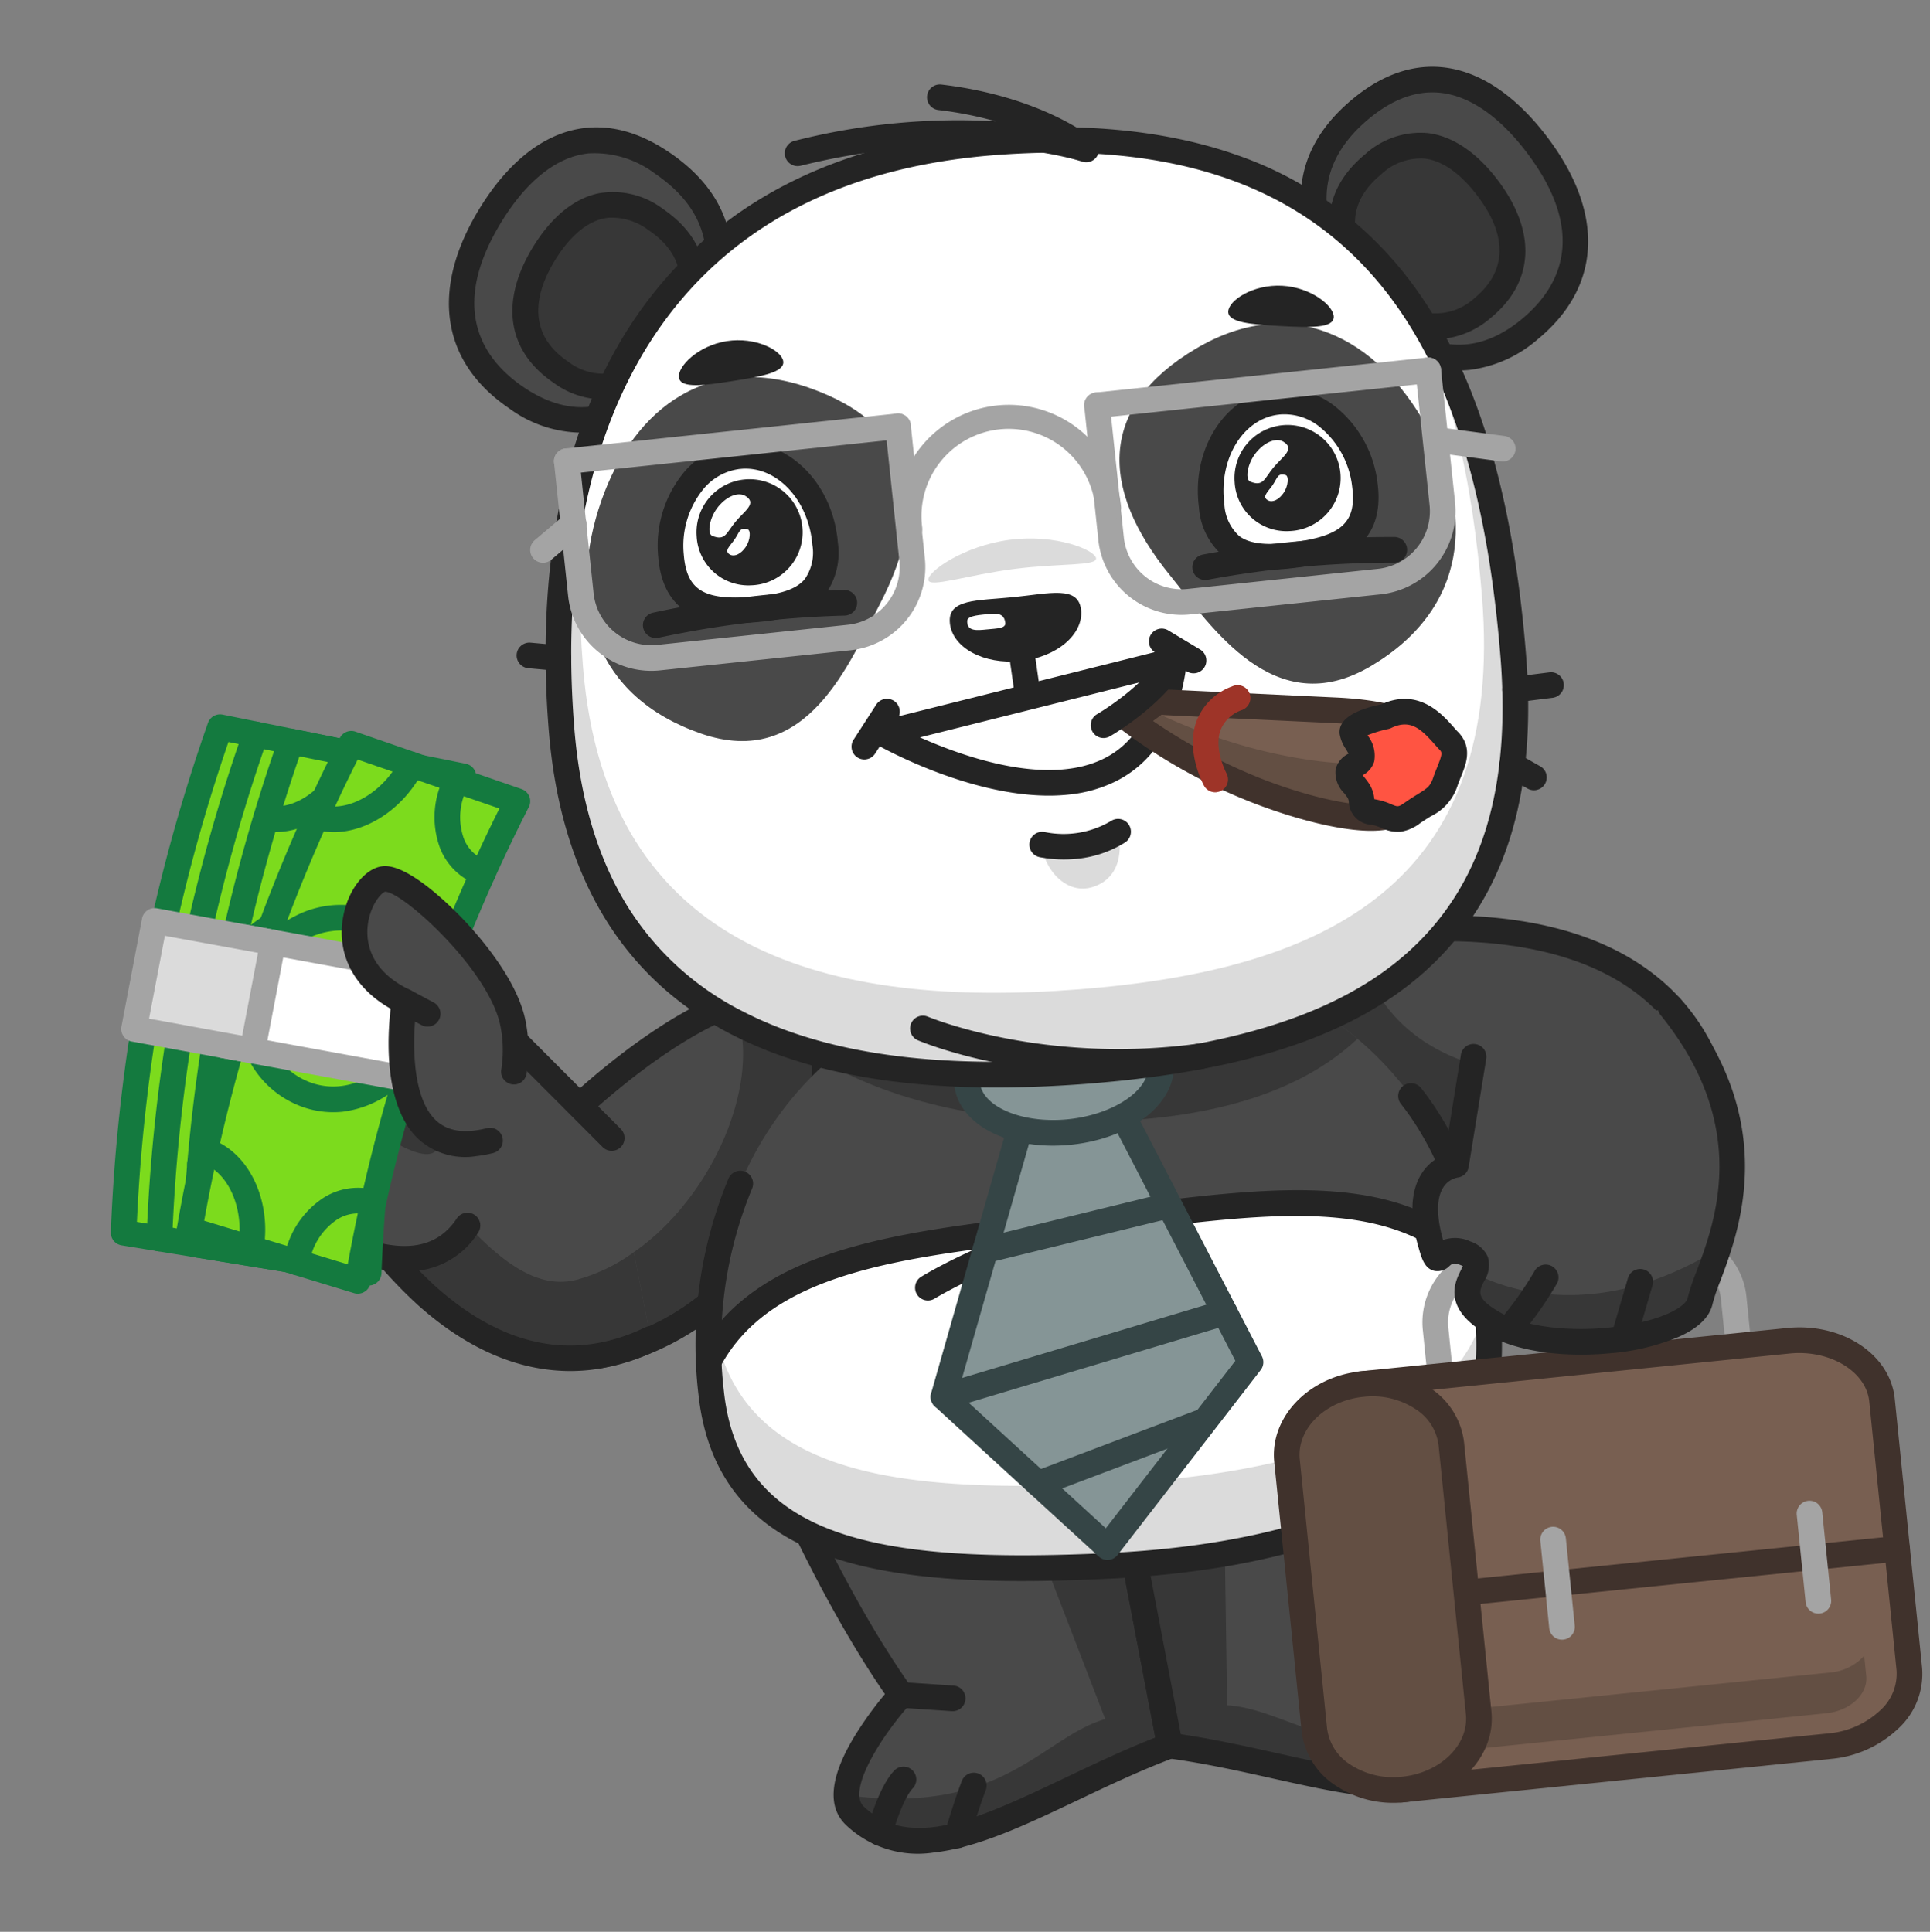 <svg xmlns="http://www.w3.org/2000/svg" xmlns:xlink="http://www.w3.org/1999/xlink" width="228.173" height="228.422" viewBox="0 0 228.173 228.422"><rect x="0" y="0" width="228.173" height="228.422" fill="#808080" stroke="none"/><defs><clipPath id="clip-path"><rect id="Rectangle_57" data-name="Rectangle 57" width="207.583" height="207.862" fill="none"></rect></clipPath></defs><g id="Group_130" data-name="Group 130" transform="matrix(0.995, -0.105, 0.105, 0.995, 0, 21.698)"><g id="Group_129" data-name="Group 129" clip-path="url(#clip-path)"><path id="Path_156" data-name="Path 156" d="M243.856,513.026s5.139,18.873,13.25,33.344c0,0-10.534,9.433-6.928,13.642,7.682,8.965,21.939-.22,37.88-4.346L284.831,517.1Z" transform="translate(-169.958 -357.559)" fill="#494949"></path><path id="Path_157" data-name="Path 157" d="M283.9,521.955l9.7,36.007c-7.719,1.393-13.176,10.121-31.345,5.736a3.292,3.292,0,0,0,.733,2.536c7.682,8.965,21.939-.22,37.88-4.346l-3.226-38.569Z" transform="translate(-182.768 -363.782)" fill="#373737"></path><path id="Path_158" data-name="Path 158" d="M255.469,561.809a12.3,12.3,0,0,1-9.927-4.3c-2.023-2.36-1.332-5.826,2.054-10.3a42.631,42.631,0,0,1,4.13-4.625c-7.781-14.321-12.767-32.463-12.817-32.649a1.515,1.515,0,0,1,1.612-1.906L281.5,512.1a1.515,1.515,0,0,1,1.36,1.382l3.226,38.568a1.515,1.515,0,0,1-1.13,1.593c-4.13,1.069-8.139,2.48-12.016,3.846-6.23,2.194-12.261,4.317-17.467,4.318M242.45,511.269c1.589,5.315,6.147,19.553,12.493,30.874a1.516,1.516,0,0,1-.311,1.869c-3.8,3.408-8.587,9.429-6.789,11.528,4.986,5.819,13.415,2.851,24.086-.906,3.554-1.252,7.218-2.542,11.027-3.591l-3.016-36.049Z" transform="translate(-166.473 -354.072)" fill="#242424"></path><path id="Path_159" data-name="Path 159" d="M270.113,660.023a1.516,1.516,0,0,1-1.418-2.05c.181-.481,1.828-4.754,3.836-6.525a1.515,1.515,0,1,1,2,2.273c-1.093.964-2.423,3.774-3,5.32a1.516,1.516,0,0,1-1.419.982" transform="translate(-187.202 -453.77)" fill="#242424"></path><path id="Path_160" data-name="Path 160" d="M300.127,664.86a1.516,1.516,0,0,1-1.4-2.091c.06-.146,1.48-3.6,2.608-5.783a1.515,1.515,0,1,1,2.693,1.389c-1.067,2.068-2.483,5.51-2.5,5.545a1.516,1.516,0,0,1-1.4.94" transform="translate(-208.12 -457.32)" fill="#242424"></path><path id="Path_161" data-name="Path 161" d="M290.107,622.132a1.538,1.538,0,0,1-.261-.022l-6.013-1.044a1.515,1.515,0,0,1,.518-2.986l6.013,1.044a1.516,1.516,0,0,1-.257,3.009" transform="translate(-196.945 -430.761)" fill="#242424"></path><path id="Path_162" data-name="Path 162" d="M420,511.043s-1.9,17.809-6.851,33.491c0,0,10.632,9.278,7.071,13.539-7.587,9.077-21.94.1-37.922-3.79l-3.226-38.569Z" transform="translate(-264.195 -356.176)" fill="#494949"></path><path id="Path_163" data-name="Path 163" d="M392.789,521.291l-3.269,36.1c7.733,1.28,13.282,9.927,31.4,5.275a3.3,3.3,0,0,1-.706,2.547c-7.587,9.077-21.939.1-37.922-3.79l-3.226-38.569Z" transform="translate(-264.195 -363.319)" fill="#373737"></path><path id="Path_164" data-name="Path 164" d="M407.732,560c-5.14,0-11.086-2-17.226-4.063-3.891-1.308-7.915-2.661-12.056-3.669a1.516,1.516,0,0,1-1.151-1.346l-3.226-38.569a1.516,1.516,0,0,1,1.338-1.632l40.929-4.672a1.516,1.516,0,0,1,1.679,1.666,204.273,204.273,0,0,1-6.625,32.862,42.654,42.654,0,0,1,4.335,4.712c3.433,4.425,4.161,7.88,2.165,10.268A12.438,12.438,0,0,1,407.732,560m-27.5-10.411c3.884,1,7.62,2.257,11.242,3.475,10.71,3.6,19.17,6.445,24.1.549,1.777-2.125-3.07-8.075-6.9-11.426a1.515,1.515,0,0,1-.448-1.6,195.065,195.065,0,0,0,6.562-31.312l-37.563,4.287Z" transform="translate(-260.71 -352.691)" fill="#242424"></path><path id="Path_165" data-name="Path 165" d="M494.558,658.435a1.516,1.516,0,0,1-1.412-.966c-.6-1.538-1.96-4.329-3.058-5.271a1.515,1.515,0,0,1,1.975-2.3c2.029,1.742,3.721,5.992,3.907,6.472a1.516,1.516,0,0,1-1.412,2.065" transform="translate(-341.203 -452.698)" fill="#242424"></path><path id="Path_166" data-name="Path 166" d="M466.592,663.682a1.516,1.516,0,0,1-1.4-.924c-.015-.034-1.467-3.456-2.556-5.508a1.515,1.515,0,0,1,2.677-1.42c1.15,2.169,2.607,5.6,2.668,5.745a1.516,1.516,0,0,1-1.394,2.107" transform="translate(-322.319 -456.526)" fill="#242424"></path><path id="Path_167" data-name="Path 167" d="M469.339,620.719a1.515,1.515,0,0,1-.295-3l5.665-1.13a1.515,1.515,0,0,1,.592,2.972l-5.665,1.129a1.494,1.494,0,0,1-.3.03" transform="translate(-326.056 -429.716)" fill="#242424"></path><path id="Path_168" data-name="Path 168" d="M466.468,347.277s52.609-8.321,49.374,31.283l-47.663-6.6Z" transform="translate(-325.109 -241.531)" fill="#494949"></path><path id="Path_169" data-name="Path 169" d="M499.655,365.463c-25.642-1.748-24.334-19.71-24.334-19.71h0a72.5,72.5,0,0,0-8.853.97l1.711,24.681,47.664,6.6a48.334,48.334,0,0,0-.419-11.265c-3.843-.484-9.835-.873-15.768-1.277" transform="translate(-325.109 -240.976)" fill="#373737"></path><path id="Path_170" data-name="Path 170" d="M512.358,376.589a1.549,1.549,0,0,1-.208-.014l-47.664-6.6a1.516,1.516,0,0,1-1.3-1.4L461.471,343.9a1.515,1.515,0,0,1,1.275-1.6,82.214,82.214,0,0,1,16.017-.61c11.927.7,21.035,3.888,27.07,9.484,6.166,5.718,8.869,13.8,8.034,24.029a1.515,1.515,0,0,1-1.51,1.392m-46.237-9.449,44.827,6.209c.367-8.491-2.043-15.2-7.174-19.959-11.5-10.667-33.483-8.938-39.18-8.281Z" transform="translate(-321.625 -238.044)" fill="#242424"></path><path id="Path_171" data-name="Path 171" d="M176.377,358.919s13.644-11.817,26.252-13.287c14.22-1.658,3.57,37.924-23.721,40.4Z" transform="translate(-122.928 -240.856)" fill="#494949"></path><path id="Path_172" data-name="Path 172" d="M181.844,376.668l.874,9.362c27.291-2.474,37.941-42.056,23.721-40.4a27.726,27.726,0,0,0-3.8.732c3.588,9.551-6.781,27.232-20.794,30.305" transform="translate(-126.738 -240.856)" fill="#373737"></path><path id="Path_173" data-name="Path 173" d="M175.421,384.125a1.515,1.515,0,0,1-1.507-1.374l-2.531-27.111a1.514,1.514,0,0,1,.54-1.306c.625-.52,15.444-12.744,27.105-13.633,4.5-.343,7.46,2.61,7.9,7.9.518,6.206-2.431,14.612-7.512,21.414-6.168,8.258-14.641,13.266-23.859,14.1-.046,0-.092.006-.138.006m-.945-27.956,2.311,24.755c18.027-2.625,27.944-22.233,27.123-32.068-.3-3.618-1.866-5.345-4.652-5.133-9.452.721-21.9,10.16-24.782,12.446" transform="translate(-119.443 -237.436)" fill="#242424"></path><path id="Path_174" data-name="Path 174" d="M122.993,359.715,110.58,344.33,90.365,361.878s12.12,30.085,34.761,21.973Z" transform="translate(-62.981 -239.984)" fill="#494949"></path><path id="Path_175" data-name="Path 175" d="M125.126,412.907l-.919-10.4a20.655,20.655,0,0,1-7.1,2.536c-8.784,1.217-14.3-12.813-21.08-19.026l-5.662,4.915s12.12,30.085,34.761,21.973" transform="translate(-62.981 -269.04)" fill="#373737"></path><path id="Path_176" data-name="Path 176" d="M114.041,383.262c-6.938,0-13.533-3.315-19.4-9.826a54.6,54.6,0,0,1-9.169-14.476,1.515,1.515,0,0,1,.412-1.71L106.1,339.7a1.515,1.515,0,0,1,2.173.193l12.413,15.384a1.515,1.515,0,1,1-2.358,1.9L106.9,343.019,88.716,358.805a52.631,52.631,0,0,0,8.229,12.657c7.314,8.091,15.45,10.607,24.184,7.478a1.515,1.515,0,1,1,1.022,2.853,23.959,23.959,0,0,1-8.111,1.469" transform="translate(-59.496 -236.499)" fill="#242424"></path><path id="Path_177" data-name="Path 177" d="M317.25,434.031a51.722,51.722,0,0,1,.843,18.847c-2.182,15.281-22.119,21.267-47.478,19.778s-44.269-5.7-44.357-25.17a52.658,52.658,0,0,1,1.138-11.151l20.544-10.987,48.265.406Z" transform="translate(-157.692 -296.45)" fill="#fff"></path><path id="Path_178" data-name="Path 178" d="M227.4,461.605c-.012.5-.019,1-.017,1.491.088,19.474,19,23.681,44.357,25.17,23.748,1.394,42.74-3.1,46.85-16.914a50.353,50.353,0,0,1-.495,6.8c-2.182,15.281-22.119,21.267-47.478,19.778s-44.269-5.7-44.357-25.17a52.677,52.677,0,0,1,1.14-11.15" transform="translate(-157.692 -321.72)" fill="#dbdbdb"></path><path id="Path_179" data-name="Path 179" d="M273.767,376.859c-19.964.338-38.829-.69-47.1,11.565,1.364-20.015,14.239-41.607,46.133-42.282,32.093-.679,45.011,21.568,46.013,41.834-8.308-12.576-24.475-11.466-45.045-11.117" transform="translate(-157.977 -241.237)" fill="#494949"></path><path id="Path_180" data-name="Path 180" d="M223.18,456.7a1.516,1.516,0,0,1-1.255-2.363c7.958-11.788,24.918-11.97,42.875-12.163,1.8-.019,3.626-.038,5.456-.07q1.815-.031,3.583-.067c19.259-.374,34.473-.669,42.752,11.863a1.515,1.515,0,1,1-2.528,1.67c-7.36-11.139-21.838-10.859-40.165-10.5q-1.771.034-3.59.067c-1.837.031-3.664.051-5.475.07-17.883.192-33.328.357-40.4,10.828a1.513,1.513,0,0,1-1.257.668" transform="translate(-154.492 -308.001)" fill="#242424"></path><path id="Path_181" data-name="Path 181" d="M274.412,461.351q-3.577,0-7.37-.222c-10.941-.643-23.323-1.856-32.2-5.979-9.093-4.222-13.535-10.992-13.579-20.7a51.018,51.018,0,0,1,6.206-25.057,1.515,1.515,0,1,1,2.647,1.475,47.987,47.987,0,0,0-5.823,23.568c.08,17.612,16.486,22.112,42.93,23.665,12.836.753,23.833-.458,31.8-3.5,8.387-3.206,13.127-8.244,14.088-14.977,1.216-8.521-.046-21.751-5.693-30.659a1.515,1.515,0,0,1,2.56-1.622c6.091,9.609,7.469,23.352,6.133,32.71-1.112,7.793-6.647,13.8-16.007,17.379-6.773,2.588-15.556,3.919-25.691,3.919" transform="translate(-154.208 -283.411)" fill="#242424"></path><path id="Path_182" data-name="Path 182" d="M311.133,450.641a1.515,1.515,0,0,1-.657-2.881c.55-.264,13.644-6.458,28.865-6.043a1.515,1.515,0,0,1-.083,3.029c-14.466-.39-27.343,5.684-27.472,5.746a1.511,1.511,0,0,1-.653.149" transform="translate(-215.79 -307.845)" fill="#242424"></path><path id="Path_183" data-name="Path 183" d="M316.285,365.165c13.23.982,23.562-1.1,30.809-6.573-7.372-7.67-18.454-12.78-34.087-12.45-12.189.258-21.6,3.573-28.65,8.686,7.474,5.4,18.772,9.36,31.928,10.336" transform="translate(-198.185 -241.237)" fill="#373737"></path><path id="Path_184" data-name="Path 184" d="M89.055,328.092c3.764,1.561,6.1,5.108,6,8.265-.294,8.722-1.868,27.057-16.634,21.277-12.173-4.765-9.249-19.2-7.847-24.127,0,0,2.446-12.066,18.484-5.416" transform="translate(-48.245 -227.273)" fill="#494949"></path><path id="Path_185" data-name="Path 185" d="M80.171,356.747a16.007,16.007,0,0,1-5.739-1.2c-13.434-5.259-10.126-21.1-8.765-25.908a11.424,11.424,0,0,1,5.53-7.209c3.826-2.034,8.874-1.778,15,.764,4.215,1.748,7.065,5.743,6.931,9.715a1.515,1.515,0,1,1-3.029-.1c.078-2.311-1.637-5.393-5.063-6.815-5.232-2.169-9.4-2.474-12.384-.906a8.469,8.469,0,0,0-4.036,5.231c-.007.033-.017.074-.026.106a30.354,30.354,0,0,0-1.121,11.516c.68,5.328,3.393,8.957,8.063,10.784,4.459,1.746,7.769,1.208,10.12-1.642a1.515,1.515,0,1,1,2.338,1.928,9.738,9.738,0,0,1-7.823,3.732" transform="translate(-44.811 -223.78)" fill="#242424"></path><path id="Path_186" data-name="Path 186" d="M103.168,348.984c.839,1.409,7.623,6.237,6.531.615-1.024-5.27,4.193-7.428,1.793-10.941s-3.537-5.61-6.715-3.949c-6.969,3.641-3.228,11.555-1.609,14.275" transform="translate(-70.187 -232.875)" fill="#373737"></path><path id="Path_187" data-name="Path 187" d="M22.6,219.876A203.843,203.843,0,0,0,5,278.089l20.048,5.485a201.217,201.217,0,0,1,17.372-57.466L22.6,219.876" transform="translate(-3.485 -153.245)" fill="#7cdb1d"></path><path id="Path_188" data-name="Path 188" d="M21.563,281.6a1.526,1.526,0,0,1-.4-.054L1.116,276.065a1.516,1.516,0,0,1-1.1-1.679A205.157,205.157,0,0,1,17.745,215.74a1.515,1.515,0,0,1,1.823-.8l19.822,6.231a1.515,1.515,0,0,1,.914,2.095A199.531,199.531,0,0,0,23.063,280.3a1.514,1.514,0,0,1-1.5,1.3M3.211,273.5l17.1,4.68a202.549,202.549,0,0,1,16.511-54.629l-16.906-5.315A202.1,202.1,0,0,0,3.211,273.5" transform="translate(0 -149.759)" fill="#147a3f"></path><path id="Path_189" data-name="Path 189" d="M49.744,228.342a202.758,202.758,0,0,0-17.505,57.905l20.048,5.485a200.145,200.145,0,0,1,17.279-57.159l-19.822-6.231" transform="translate(-22.469 -159.145)" fill="#7cdb1d"></path><path id="Path_190" data-name="Path 190" d="M48.8,289.764a1.525,1.525,0,0,1-.4-.054l-20.048-5.485a1.516,1.516,0,0,1-1.1-1.679,204.073,204.073,0,0,1,17.636-58.338,1.515,1.515,0,0,1,1.823-.8l19.822,6.231a1.515,1.515,0,0,1,.915,2.095A198.437,198.437,0,0,0,50.3,288.466a1.514,1.514,0,0,1-1.5,1.3M30.45,281.657l17.1,4.68a201.439,201.439,0,0,1,16.418-54.321L47.067,226.7A201,201,0,0,0,30.45,281.657" transform="translate(-18.985 -155.661)" fill="#147a3f"></path><path id="Path_191" data-name="Path 191" d="M59.692,315.7a10.958,10.958,0,0,1-3.009-.423,11.466,11.466,0,0,1-6.929-5.629,12.331,12.331,0,0,1-.967-9.555,12.5,12.5,0,0,1,6.1-7.46,11.629,11.629,0,0,1,8.907-.966c6.085,1.841,9.3,8.434,7.316,15.011a12.207,12.207,0,0,1-11.42,9.022m.846-21.484a8.924,8.924,0,0,0-4.217,1.088,9.493,9.493,0,0,0-4.633,5.666,9.325,9.325,0,0,0,.726,7.227,8.46,8.46,0,0,0,5.1,4.166c4.494,1.282,9.193-1.6,10.7-6.561s-.832-9.885-5.293-11.234h0a8.216,8.216,0,0,0-2.38-.351" transform="translate(-33.622 -202.947)" fill="#147a3f"></path><path id="Path_192" data-name="Path 192" d="M70.818,411.744a1.565,1.565,0,0,1-.218-.016,1.515,1.515,0,0,1-1.284-1.716,10.61,10.61,0,0,1,4.485-7.49,7.62,7.62,0,0,1,6.289-1.014,1.515,1.515,0,0,1-.821,2.917,4.565,4.565,0,0,0-3.816.637,7.6,7.6,0,0,0-3.137,5.381,1.516,1.516,0,0,1-1.5,1.3" transform="translate(-48.3 -279.639)" fill="#147a3f"></path><path id="Path_193" data-name="Path 193" d="M39.7,397.881a1.569,1.569,0,0,1-.218-.016A1.515,1.515,0,0,1,38.2,396.15c.641-4.453-1.435-8.805-4.628-9.7a1.515,1.515,0,1,1,.819-2.917c4.682,1.315,7.672,7.047,6.808,13.051a1.516,1.516,0,0,1-1.5,1.3" transform="translate(-22.625 -267.266)" fill="#147a3f"></path><path id="Path_194" data-name="Path 194" d="M129.156,250.308a1.512,1.512,0,0,1-.445-.067A7.512,7.512,0,0,1,124,245.993a10.51,10.51,0,0,1,.4-8.712,1.515,1.515,0,1,1,2.737,1.3,7.5,7.5,0,0,0-.362,6.189,4.468,4.468,0,0,0,2.823,2.572,1.515,1.515,0,0,1-.444,2.964" transform="translate(-85.893 -164.773)" fill="#147a3f"></path><path id="Path_195" data-name="Path 195" d="M75.565,240.568a7.837,7.837,0,0,1-2.306-.339,1.515,1.515,0,0,1,.889-2.9c3.181.977,7.348-1.552,9.289-5.636a1.515,1.515,0,1,1,2.737,1.3c-2.185,4.6-6.529,7.571-10.609,7.571" transform="translate(-50.312 -160.88)" fill="#147a3f"></path><path id="Path_196" data-name="Path 196" d="M55.724,231.681a203.042,203.042,0,0,0-25.029,55.1l19.131,8.1a200.425,200.425,0,0,1,24.706-54.394l-18.808-8.808" transform="translate(-21.393 -161.472)" fill="#7cdb1d"></path><path id="Path_197" data-name="Path 197" d="M46.34,292.913a1.514,1.514,0,0,1-.591-.12l-19.132-8.1a1.515,1.515,0,0,1-.867-1.809,204.355,204.355,0,0,1,25.216-55.516,1.516,1.516,0,0,1,1.914-.547l18.808,8.808a1.516,1.516,0,0,1,.628,2.2A198.7,198.7,0,0,0,47.8,291.811a1.516,1.516,0,0,1-1.458,1.1m-17.3-10.485,16.322,6.908a201.718,201.718,0,0,1,23.477-51.695L52.794,230.13a201.3,201.3,0,0,0-23.758,52.3" transform="translate(-17.907 -157.988)" fill="#147a3f"></path><path id="Path_198" data-name="Path 198" d="M69.016,317.911A10.891,10.891,0,0,1,64.649,317a11.462,11.462,0,0,1-6.115-6.5,12.347,12.347,0,0,1,.308-9.608,12.5,12.5,0,0,1,7.041-6.591,11.61,11.61,0,0,1,8.948.225c5.783,2.632,8.091,9.6,5.254,15.855a12.369,12.369,0,0,1-11.069,7.529m1.126-21.363a9.1,9.1,0,0,0-3.2.592,9.5,9.5,0,0,0-5.346,5.007,9.34,9.34,0,0,0-.238,7.269,8.458,8.458,0,0,0,4.5,4.8c4.281,1.867,9.318-.369,11.466-5.09s.489-9.915-3.751-11.843h0a8.253,8.253,0,0,0-3.432-.738" transform="translate(-40.22 -204.569)" fill="#147a3f"></path><path id="Path_199" data-name="Path 199" d="M67.349,413.549a1.517,1.517,0,0,1-1.459-1.928,10.616,10.616,0,0,1,5.441-6.834,7.611,7.611,0,0,1,6.362-.17,1.515,1.515,0,0,1-1.2,2.783,4.557,4.557,0,0,0-3.86.125,7.6,7.6,0,0,0-3.826,4.923,1.516,1.516,0,0,1-1.457,1.1" transform="translate(-45.883 -281.572)" fill="#147a3f"></path><path id="Path_200" data-name="Path 200" d="M40.647,393.588a1.517,1.517,0,0,1-1.459-1.928c1.226-4.331-.252-8.924-3.3-10.237a1.515,1.515,0,1,1,1.2-2.782c4.463,1.925,6.664,8.006,5.012,13.844a1.516,1.516,0,0,1-1.457,1.1" transform="translate(-24.377 -263.811)" fill="#147a3f"></path><path id="Path_201" data-name="Path 201" d="M147.371,259.409a1.5,1.5,0,0,1-.632-.139,7.511,7.511,0,0,1-4.1-4.833,10.521,10.521,0,0,1,1.55-8.589,1.515,1.515,0,0,1,2.541,1.652,7.51,7.51,0,0,0-1.18,6.094A4.467,4.467,0,0,0,148,256.517a1.515,1.515,0,0,1-.634,2.892" transform="translate(-99.171 -170.866)" fill="#147a3f"></path><path id="Path_202" data-name="Path 202" d="M96.06,245.783a8.1,8.1,0,0,1-3.4-.719,1.515,1.515,0,1,1,1.267-2.753c3.019,1.388,7.483-.565,9.949-4.358a1.515,1.515,0,0,1,2.541,1.652c-2.513,3.865-6.6,6.178-10.356,6.178" transform="translate(-63.966 -165.363)" fill="#147a3f"></path><path id="Path_203" data-name="Path 203" d="M15.135,280.2a1.518,1.518,0,0,1-1.5-1.732,204.6,204.6,0,0,1,17.683-58.492,1.515,1.515,0,0,1,2.737,1.3A201.6,201.6,0,0,0,16.633,278.9a1.516,1.516,0,0,1-1.5,1.3" transform="translate(-9.491 -152.708)" fill="#147a3f"></path><path id="Path_204" data-name="Path 204" d="M55.252,302.351l-3.761,12.44,24.287,7.137,3.761-12.44Z" transform="translate(-35.887 -210.727)" fill="#fff"></path><path id="Path_205" data-name="Path 205" d="M72.294,319.958a1.517,1.517,0,0,1-.428-.062l-24.287-7.137a1.515,1.515,0,0,1-1.023-1.892l3.761-12.44a1.516,1.516,0,0,1,1.878-1.015l24.287,7.137A1.516,1.516,0,0,1,77.5,306.44l-3.761,12.44a1.516,1.516,0,0,1-1.45,1.077m-22.4-9.676,21.38,6.283,2.884-9.539-21.379-6.283Z" transform="translate(-32.402 -207.241)" fill="#a4a4a4"></path><path id="Path_206" data-name="Path 206" d="M21.135,292.325l-3.761,12.44,13.642,4.009,3.761-12.44Z" transform="translate(-12.109 -203.739)" fill="#dbdbdb"></path><path id="Path_207" data-name="Path 207" d="M27.532,306.8a1.505,1.505,0,0,1-.428-.062l-13.642-4.009a1.515,1.515,0,0,1-1.023-1.892L16.2,288.4a1.515,1.515,0,0,1,1.878-1.015l13.642,4.009a1.515,1.515,0,0,1,1.023,1.892l-3.761,12.44a1.516,1.516,0,0,1-1.45,1.077m-11.75-6.547,10.735,3.154,2.884-9.539-10.734-3.155Z" transform="translate(-8.624 -200.253)" fill="#a4a4a4"></path><path id="Path_208" data-name="Path 208" d="M120.06,317.51s5.054-6.588,4.145-13.822-10.381-18.2-13.3-18.247-8.2,9.1.86,14.657c0,0-5.429,19.335,8.291,17.411" transform="translate(-74.37 -198.941)" fill="#494949"></path><path id="Path_209" data-name="Path 209" d="M114.725,315.676a8.2,8.2,0,0,1-6.5-2.684c-3.805-4.354-2.363-12.715-1.686-15.705-4.04-2.889-5.7-7.071-4.446-11.369.913-3.134,3.181-5.476,5.291-5.476h.047c2.919.049,7.3,5.379,8.571,7.012,1.658,2.127,5.582,7.609,6.2,12.56a17.6,17.6,0,0,1-.486,6.573,1.515,1.515,0,1,1-2.935-.753,14.59,14.59,0,0,0,.415-5.442c-.843-6.711-9.785-16.662-11.838-16.921-.444.035-1.889,1.339-2.442,3.6-.453,1.856-.517,5.4,4.138,8.25a1.515,1.515,0,0,1,.667,1.7c-.77,2.757-2.132,10.645.783,13.977,1.229,1.4,3.139,1.9,5.84,1.525a1.515,1.515,0,1,1,.421,3,14.775,14.775,0,0,1-2.046.15" transform="translate(-70.871 -195.456)" fill="#242424"></path><path id="Path_210" data-name="Path 210" d="M122.477,333.567a1.509,1.509,0,0,1-.847-.26l-2.555-1.726a1.515,1.515,0,0,1,1.7-2.511l2.555,1.726a1.516,1.516,0,0,1-.849,2.771" transform="translate(-82.525 -229.168)" fill="#242424"></path><path id="Path_211" data-name="Path 211" d="M541.6,491.088H541.6a1.515,1.515,0,0,1-1.509-1.521l.034-8.826c.014-3.625-3.5-6.589-7.829-6.605l-16.677-.065a8.555,8.555,0,0,0-5.636,1.986,6.035,6.035,0,0,0-2.245,4.559l-.034,8.826a1.515,1.515,0,0,1-1.515,1.509h-.006a1.516,1.516,0,0,1-1.509-1.521l.035-8.826a9.015,9.015,0,0,1,3.3-6.848,11.6,11.6,0,0,1,7.57-2.715h.049l16.677.065c6,.023,10.869,4.351,10.848,9.648l-.034,8.826a1.515,1.515,0,0,1-1.515,1.509" transform="translate(-351.735 -328.296)" fill="#a4a4a4"></path><path id="Path_212" data-name="Path 212" d="M528.648,521.547c5.664.022,10.283,3.687,10.265,8.145l-.125,31.95c-.017,4.457-4.665,8.086-10.328,8.064l-50.892-.2.188-48.159Z" transform="translate(-332.846 -363.359)" fill="#785f51"></path><path id="Path_213" data-name="Path 213" d="M541.292,648.821a6.111,6.111,0,0,0,4.232-1.548l-.009,2.4c-.008,2.156-2.325,3.9-5.164,3.89l-45.743-.178.018-4.743Z" transform="translate(-344.722 -451.123)" fill="#634f43"></path><path id="Path_214" data-name="Path 214" d="M525.027,567.736h-.058l-50.892-.2a1.515,1.515,0,0,1-1.509-1.521l.188-48.159a1.515,1.515,0,0,1,1.515-1.509h.006l50.892.2c6.513.025,11.8,4.361,11.775,9.665l-.125,31.951a8.78,8.78,0,0,1-3.63,6.9,13.272,13.272,0,0,1-8.162,2.673M475.6,564.513l49.376.193h.047a10.234,10.234,0,0,0,6.3-2.031,5.823,5.823,0,0,0,2.464-4.523l.125-31.951c.014-3.572-4-6.6-8.756-6.623l-49.376-.193Z" transform="translate(-329.361 -359.874)" fill="#40322c"></path><path id="Path_215" data-name="Path 215" d="M446.369,561.368c-.017,4.457,4.36,8.121,9.728,8.142s9.774-3.609,9.792-8.066l.125-31.95c.017-4.457-4.36-8.122-9.728-8.143s-9.774,3.609-9.792,8.066Z" transform="translate(-311.101 -363.361)" fill="#634f43"></path><path id="Path_216" data-name="Path 216" d="M452.659,567.541h-.052a12.286,12.286,0,0,1-7.85-2.761,8.918,8.918,0,0,1-3.387-6.9l.125-31.95c.021-5.289,5.067-9.575,11.26-9.575h.052a12.287,12.287,0,0,1,7.85,2.761,8.917,8.917,0,0,1,3.387,6.9l-.125,31.95c-.021,5.29-5.067,9.576-11.26,9.576m.095-48.159c-4.527,0-8.215,2.935-8.229,6.557l-.125,31.951a5.944,5.944,0,0,0,2.3,4.567,9.254,9.254,0,0,0,5.917,2.054h.041c4.527,0,8.215-2.935,8.229-6.557l.125-31.95a5.943,5.943,0,0,0-2.3-4.567,9.254,9.254,0,0,0-5.917-2.054Zm-9.869,38.5h0Z" transform="translate(-307.616 -359.876)" fill="#40322c"></path><path id="Path_217" data-name="Path 217" d="M560.268,604.691h-.006l-50.446-.2a1.515,1.515,0,0,1,.006-3.03h.006l50.446.2a1.515,1.515,0,0,1-.006,3.03" transform="translate(-354.269 -419.196)" fill="#40322c"></path><path id="Path_218" data-name="Path 218" d="M543.129,597.886h-.006a1.515,1.515,0,0,1-1.509-1.521l.04-10.367a1.515,1.515,0,0,1,1.515-1.509h.006a1.515,1.515,0,0,1,1.509,1.521l-.04,10.367a1.515,1.515,0,0,1-1.515,1.509" transform="translate(-377.483 -407.365)" fill="#a4a4a4"></path><path id="Path_219" data-name="Path 219" d="M643.623,598.279h-.006a1.515,1.515,0,0,1-1.509-1.521l.04-10.367a1.515,1.515,0,0,1,1.515-1.509h.006a1.515,1.515,0,0,1,1.509,1.521l-.04,10.367a1.515,1.515,0,0,1-1.515,1.509" transform="translate(-447.524 -407.639)" fill="#a4a4a4"></path><path id="Path_220" data-name="Path 220" d="M541.892,387.724l-23.767,3.407-3.4,12.483s-5.561-.033-3.922,9.082c.695,3.862.668-.332,3.954,1.44,3.952,2.131-4.284,3.724,2.449,8.607s23.109,4.207,24.5-.094,11.757-17.055.184-34.926" transform="translate(-355.797 -270.228)" fill="#494949"></path><path id="Path_221" data-name="Path 221" d="M551.456,488.777a54.11,54.11,0,0,0,1.351-5.242c-16.96,7.417-27.629-.932-27.629-.932-.945,1.844-1.377,3.981,1.776,6.268,6.733,4.883,23.109,4.207,24.5-.094" transform="translate(-365.545 -336.355)" fill="#373737"></path><path id="Path_222" data-name="Path 222" d="M527.321,424.194c-5.283,0-11.017-1.189-14.49-3.707-5.035-3.652-3.2-6.547-2.312-7.938.08-.126.184-.289.262-.427-.059-.038-.134-.084-.229-.135-.793-.427-.986-.292-1.335-.047a1.957,1.957,0,0,1-1.93.357c-1.032-.425-1.241-1.586-1.462-2.816-.712-3.962-.255-6.944,1.36-8.864a5.606,5.606,0,0,1,2.847-1.822l3.146-11.545a1.515,1.515,0,1,1,2.924.8l-3.4,12.483a1.516,1.516,0,0,1-1.462,1.117h-.009a2.577,2.577,0,0,0-1.759.963c-.664.82-1.317,2.559-.687,6.2a4.216,4.216,0,0,1,3.207.514,3.346,3.346,0,0,1,1.846,2.033,3.489,3.489,0,0,1-.76,2.821c-.745,1.173-1.195,1.881,1.534,3.86,4.542,3.294,14.5,3.894,19.715,2.195,1.619-.528,2.336-1.154,2.458-1.529a23.291,23.291,0,0,1,1.336-2.947c2.882-5.744,8.248-16.434-.982-30.688a1.515,1.515,0,1,1,2.544-1.647c10.173,15.71,4.077,27.857,1.147,33.694a22.6,22.6,0,0,0-1.162,2.523c-.491,1.515-1.972,2.684-4.4,3.476a26.516,26.516,0,0,1-7.943,1.084" transform="translate(-352.314 -266.744)" fill="#242424"></path><path id="Path_223" data-name="Path 223" d="M535.866,490.838a1.515,1.515,0,0,1-1.061-2.6,41.345,41.345,0,0,0,4.405-5.034,1.515,1.515,0,0,1,2.554,1.631,43.27,43.27,0,0,1-4.838,5.567,1.51,1.51,0,0,1-1.06.433" transform="translate(-372.421 -336.288)" fill="#242424"></path><path id="Path_224" data-name="Path 224" d="M579.37,497.043a1.516,1.516,0,0,1-1.4-2.091l2.514-6.118a1.515,1.515,0,0,1,2.8,1.152l-2.514,6.118a1.516,1.516,0,0,1-1.4.94" transform="translate(-402.742 -340.043)" fill="#242424"></path><path id="Path_225" data-name="Path 225" d="M328.708,405.095l-12.556,31.145,17.418,19.69,19.108-19.96-12.286-31.455Z" transform="translate(-220.346 -281.93)" fill="#859596"></path><path id="Path_226" data-name="Path 226" d="M330.085,453.961h-.03a1.515,1.515,0,0,1-1.1-.511l-17.418-19.69a1.515,1.515,0,0,1-.27-1.57l12.556-31.145a1.515,1.515,0,0,1,1.33-.947l11.684-.58a1.52,1.52,0,0,1,1.486.962L350.6,431.934a1.515,1.515,0,0,1-.317,1.6l-19.108,19.96a1.518,1.518,0,0,1-1.095.467m-15.662-21.508,15.706,17.756,17.3-18.073L335.892,402.6l-9.627.478Z" transform="translate(-216.86 -278.446)" fill="#354546"></path><path id="Path_227" data-name="Path 227" d="M334.893,445.181a1.515,1.515,0,0,1-.2-3.017l22.194-3.007a1.515,1.515,0,0,1,.407,3L335.1,445.167a1.585,1.585,0,0,1-.205.014" transform="translate(-232.353 -306.065)" fill="#354546"></path><path id="Path_228" data-name="Path 228" d="M312.665,492.444a1.515,1.515,0,0,1-.279-3l34.12-6.43a1.515,1.515,0,1,1,.561,2.978l-34.12,6.43a1.5,1.5,0,0,1-.282.027" transform="translate(-216.86 -336.62)" fill="#354546"></path><path id="Path_229" data-name="Path 229" d="M345.878,532.934a1.515,1.515,0,0,1-.383-2.981l19.671-5.15a1.515,1.515,0,0,1,.768,2.932l-19.672,5.15a1.519,1.519,0,0,1-.385.05" transform="translate(-240.008 -365.731)" fill="#354546"></path><path id="Path_230" data-name="Path 230" d="M361.172,380.393c0,3.827-5.152,6.93-11.508,6.93s-11.508-3.1-11.508-6.93,6.677-3.632,13.032-3.632,9.983-.2,9.983,3.632" transform="translate(-235.682 -262.586)" fill="#859596"></path><path id="Path_231" data-name="Path 231" d="M346.18,385.355c-7.3,0-13.023-3.71-13.023-8.445a4.034,4.034,0,0,1,1.19-2.919c2.246-2.243,7.214-2.235,12.475-2.229h1.763c4.582,0,7.611-.011,9.364,1.739a4.624,4.624,0,0,1,1.253,3.409c0,4.736-5.72,8.445-13.023,8.445m-.159-10.564c-3.837,0-8.264.077-9.533,1.343a1,1,0,0,0-.3.775c0,2.936,4.576,5.415,9.992,5.415s9.992-2.48,9.992-5.415a1.631,1.631,0,0,0-.364-1.265c-.863-.862-3.809-.858-7.218-.853H346.02" transform="translate(-232.197 -259.102)" fill="#354546"></path><path id="Path_232" data-name="Path 232" d="M511.806,42.077c4.706,7.744,12.061,12.273,20.558,6.66s7.8-13.953,3.094-21.7-11.642-11.96-20.138-6.347-8.221,13.64-3.514,21.384" transform="translate(-354.429 -12.627)" fill="#494949"></path><path id="Path_233" data-name="Path 233" d="M521.378,49.269a12.52,12.52,0,0,1-2.744-.306c-4.38-.981-8.395-4.3-11.611-9.588-2.682-4.414-3.828-8.6-3.4-12.444.482-4.377,2.965-8.075,7.379-10.992,3.762-2.486,7.486-3.339,11.069-2.537,4.173.935,8.046,4.172,11.2,9.36,5.9,9.7,4.6,18.359-3.554,23.748a15.069,15.069,0,0,1-8.334,2.757M509.613,37.8c3.51,5.774,7.2,7.649,9.683,8.2,2.817.632,5.759-.049,8.745-2.023,4.744-3.134,9.052-9.087,2.635-19.646-2.716-4.468-5.922-7.226-9.273-7.977-2.747-.616-5.686.094-8.735,2.108-8.73,5.768-6.48,13.7-3.055,19.333" transform="translate(-350.942 -9.138)" fill="#242424"></path><path id="Path_234" data-name="Path 234" d="M520.838,58.775c3.062,5.038,7.847,7.984,13.374,4.332s5.075-9.077,2.013-14.115-7.574-7.781-13.1-4.128-5.348,8.874-2.286,13.911" transform="translate(-361.521 -30.1)" fill="#373737"></path><path id="Path_235" data-name="Path 235" d="M525.863,62.764a8.712,8.712,0,0,1-1.906-.212c-2.993-.671-5.721-2.911-7.89-6.479-3.9-6.416-2.9-12.233,2.746-15.963a9.7,9.7,0,0,1,7.608-1.725c2.859.641,5.495,2.83,7.623,6.331,4,6.59,3.1,12.481-2.473,16.166a10.315,10.315,0,0,1-5.709,1.882M518.657,54.5c1.706,2.807,3.824,4.616,5.963,5.1a6.763,6.763,0,0,0,5.281-1.241c2.892-1.911,5.51-5.555,1.554-12.064-1.178-1.939-3.123-4.371-5.7-4.948a6.814,6.814,0,0,0-5.275,1.3C516.207,45.465,515.592,49.455,518.657,54.5Z" transform="translate(-358.045 -26.611)" fill="#242424"></path><path id="Path_236" data-name="Path 236" d="M200.347,32.621c-5.532,7.122-13.339,10.73-21.157,4.126s-6.2-14.8-.673-21.926,12.887-10.47,20.705-3.866,6.656,14.544,1.124,21.666" transform="translate(-121.161 -5.156)" fill="#494949"></path><path id="Path_237" data-name="Path 237" d="M184.24,38.253a14.574,14.574,0,0,1-9.468-3.835c-7.5-6.335-7.824-15.087-.892-24.013,3.691-4.753,7.88-7.5,12.111-7.943,3.666-.384,7.29.911,10.768,3.85,4.057,3.428,6.111,7.4,6.106,11.8-.005,3.87-1.607,7.892-4.763,11.955-3.764,4.846-8.1,7.653-12.541,8.119a12.67,12.67,0,0,1-1.322.069m2.99-32.825a8.76,8.76,0,0,0-.922.048c-3.391.356-6.861,2.7-10.034,6.788-7.541,9.709-3.916,16.147.454,19.839,2.766,2.337,5.633,3.369,8.518,3.066,2.511-.263,6.364-1.685,10.464-6.964,4.025-5.182,7.135-12.786-.905-19.579a11.818,11.818,0,0,0-7.575-3.2m9.677,23.707h0Z" transform="translate(-117.72 -1.67)" fill="#242424"></path><path id="Path_238" data-name="Path 238" d="M215.571,49.576c-3.6,4.633-8.678,6.981-13.763,2.684S197.771,42.63,201.37,38s8.384-6.811,13.47-2.515,4.33,9.462.732,14.095" transform="translate(-138.226 -23.116)" fill="#373737"></path><path id="Path_239" data-name="Path 239" d="M203.827,52.551a9.987,9.987,0,0,1-6.5-2.62c-5.125-4.33-5.364-10.289-.657-16.351,2.492-3.208,5.342-5.065,8.242-5.369a9.749,9.749,0,0,1,7.4,2.626c5.187,4.383,5.534,10.28.95,16.182-2.539,3.269-5.486,5.165-8.522,5.484a8.849,8.849,0,0,1-.919.048M205.774,31.2a5.137,5.137,0,0,0-.542.028c-2.6.273-4.788,2.442-6.164,4.214-2.566,3.3-4.61,8.1.219,12.177a6.814,6.814,0,0,0,5.144,1.872c2.164-.227,4.453-1.764,6.444-4.329,3.6-4.637,3.43-8.677-.512-12.008a7.184,7.184,0,0,0-4.589-1.956" transform="translate(-134.728 -19.63)" fill="#242424"></path><path id="Path_240" data-name="Path 240" d="M195.364,88.274c-.887,35.994,26.371,45.8,57.506,46.65s54.355-7.594,55.243-43.587-9.284-65.468-54.768-66.7c-40.039-1.088-57.093,27.647-57.981,63.641" transform="translate(-136.146 -17.148)" fill="#fff"></path><path id="Path_241" data-name="Path 241" d="M206.021,99.8c-4.7,9.556-7.054,21.068-7.361,33.5-.838,34,24.912,43.27,54.324,44.069s51.348-7.173,52.186-41.175c.338-13.714-1.025-26.424-5.59-36.788,6.935,11.768,8.947,27.2,8.531,44.067-.887,35.994-24.108,44.433-55.243,43.587s-58.393-10.657-57.506-46.65c.382-15.477,3.756-29.608,10.658-40.607" transform="translate(-136.146 -69.279)" fill="#dbdbdb"></path><path id="Path_242" data-name="Path 242" d="M245.162,133.833c-4.307,6.506-10.6,18.658-22.639,12.993s-13.959-16.723-9.266-27.574,14.221-17.387,26.258-11.723,12.961,15.253,5.647,26.3" transform="translate(-146.987 -73.491)" fill="#494949"></path><path id="Path_243" data-name="Path 243" d="M427.093,134.683c4.254,6.547,10.451,18.757,22.533,13.208s14.093-16.59,9.488-27.485-14.081-17.521-26.163-11.971-13.083,15.13-5.858,26.249" transform="translate(-294.502 -74.178)" fill="#494949"></path><path id="Path_244" data-name="Path 244" d="M263.212,147.345c-.151,6.134-4.262,6.982-9.3,6.845s-9.105-1.207-8.954-7.341,4.361-11,9.4-10.859,9.006,5.221,8.855,11.355" transform="translate(-170.721 -94.778)" fill="#fff"></path><path id="Path_245" data-name="Path 245" d="M251.378,152.234c-.335,0-.667-.006-1-.015-3.184-.086-10.639-.289-10.428-8.893a13.641,13.641,0,0,1,4.019-9.555,9.687,9.687,0,0,1,6.94-2.781c5.867.159,10.5,5.949,10.329,12.906a8.353,8.353,0,0,1-2.293,6.1c-1.973,1.874-4.852,2.239-7.571,2.239m-.715-18.217a6.633,6.633,0,0,0-4.6,1.952,10.6,10.6,0,0,0-3.076,7.432c-.1,4.174,1.785,5.634,7.481,5.789,3.361.09,5.274-.325,6.4-1.392a5.433,5.433,0,0,0,1.35-3.975c.131-5.291-3.181-9.688-7.381-9.8l-.169,0m9.065,9.842h0Z" transform="translate(-167.236 -91.293)" fill="#242424"></path><path id="Path_246" data-name="Path 246" d="M261.545,157.768a6.27,6.27,0,1,0-5.851-6.426,6.122,6.122,0,0,0,5.851,6.426" transform="translate(-178.207 -101.226)" fill="#242424"></path><path id="Path_247" data-name="Path 247" d="M261.173,155.324c1.476.79,1.684-.177,2.894-1.36s2.832-1.906,1.489-2.923c-.726-.55-2.087-.272-3.3.911s-1.685,3.051-1.086,3.372" transform="translate(-181.847 -105.08)" fill="#fff"></path><path id="Path_248" data-name="Path 248" d="M269.614,164.45c-.912-.37-.977.21-1.619.98s-1.55,1.3-.7,1.809c.457.277,1.239.028,1.881-.742s.812-1.9.442-2.046" transform="translate(-186.052 -114.536)" fill="#fff"></path><path id="Path_249" data-name="Path 249" d="M232.743,194.527a1.515,1.515,0,0,1-.17-3.021,121.662,121.662,0,0,1,22.757-.3,1.515,1.515,0,0,1-.312,3.014,120.57,120.57,0,0,0-22.1.3,1.616,1.616,0,0,1-.174.01" transform="translate(-161.158 -132.968)" fill="#242424"></path><path id="Path_250" data-name="Path 250" d="M456.65,148.327c.151,6.134,4.262,6.982,9.3,6.845s9.105-1.207,8.954-7.341-4.361-11-9.4-10.859-9.006,5.221-8.855,11.355" transform="translate(-318.264 -95.462)" fill="#fff"></path><path id="Path_251" data-name="Path 251" d="M461.516,153.215c-2.719,0-5.6-.365-7.571-2.238a8.354,8.354,0,0,1-2.293-6.1c-.172-6.957,4.462-12.747,10.328-12.906a9.675,9.675,0,0,1,6.94,2.781,13.641,13.641,0,0,1,4.019,9.555c.212,8.6-7.244,8.806-10.428,8.893-.328.009-.66.014-1,.014M462.231,135l-.169,0c-4.2.114-7.512,4.512-7.381,9.8a5.434,5.434,0,0,0,1.35,3.976c1.421,1.35,4.166,1.452,6.4,1.392,5.7-.155,7.583-1.616,7.48-5.789a10.6,10.6,0,0,0-3.076-7.432,6.634,6.634,0,0,0-4.6-1.952" transform="translate(-314.78 -91.977)" fill="#242424"></path><path id="Path_252" data-name="Path 252" d="M472.384,158.749a6.27,6.27,0,1,0-5.851-6.426,6.122,6.122,0,0,0,5.851,6.426" transform="translate(-325.153 -101.91)" fill="#242424"></path><path id="Path_253" data-name="Path 253" d="M472.012,156.306c1.476.79,1.684-.177,2.894-1.36s2.832-1.906,1.489-2.923c-.726-.55-2.087-.272-3.3.911s-1.685,3.051-1.086,3.372" transform="translate(-328.793 -105.765)" fill="#fff"></path><path id="Path_254" data-name="Path 254" d="M480.453,165.432c-.911-.371-.977.21-1.619.98s-1.55,1.3-.7,1.809c.457.277,1.239.028,1.881-.742s.812-1.9.442-2.046" transform="translate(-332.999 -115.22)" fill="#fff"></path><path id="Path_255" data-name="Path 255" d="M470.575,195.507a1.617,1.617,0,0,1-.174-.01,120.708,120.708,0,0,0-22.1-.3,1.515,1.515,0,1,1-.312-3.014,121.58,121.58,0,0,1,22.757.3,1.515,1.515,0,0,1-.171,3.021" transform="translate(-311.282 -133.651)" fill="#242424"></path><path id="Path_256" data-name="Path 256" d="M253.408,133.011q-1.989,0-4.064-.056c-18.2-.495-31.8-3.9-41.56-10.4-11.98-7.98-17.841-20.7-17.419-37.8l1.515.037-1.515-.037c.55-22.312,7.107-40.055,18.962-51.311,10.129-9.617,23.779-14.263,40.575-13.806,11.147.3,20.73,2.331,28.482,6.029a43.256,43.256,0,0,1,17.506,14.955C303.3,51.6,306.656,67.06,306.143,87.89c-.365,14.793-4.361,25.61-12.218,33.07-8.622,8.186-21.562,12.051-40.517,12.051M247.674,22.634c-14.977,0-27.167,4.37-36.261,13-11.258,10.69-17.489,27.7-18.019,49.188-.207,8.381,1.166,15.667,4.08,21.655a34.1,34.1,0,0,0,11.99,13.553c9.273,6.177,22.345,9.413,39.962,9.891,20.333.551,33.809-3,42.412-11.163,7.243-6.877,10.931-17,11.275-30.946.5-20.178-2.687-35.061-9.736-45.5-8.547-12.659-22.8-19.087-43.558-19.651q-1.081-.03-2.146-.029" transform="translate(-132.662 -13.663)" fill="#242424"></path><path id="Path_257" data-name="Path 257" d="M349.843,370.249c-18.121,0-30.243-6.64-30.771-6.934a1.515,1.515,0,0,1,1.475-2.647c.128.07,12.965,7.078,31.434,6.519a1.515,1.515,0,1,1,.091,3.029q-1.128.034-2.229.033" transform="translate(-221.839 -251.237)" fill="#242424"></path><path id="Path_258" data-name="Path 258" d="M386.126,297.156s.737,4.793-3.108,6.04-6.242-3.02-5.958-5.461Z" transform="translate(-262.78 -207.106)" fill="#dbdbdb"></path><path id="Path_259" data-name="Path 259" d="M373.3,217.133a1.515,1.515,0,0,1-1.513-1.458l-.364-9.645a1.515,1.515,0,0,1,3.028-.114l.364,9.645a1.515,1.515,0,0,1-1.457,1.571H373.3" transform="translate(-258.864 -142.499)" fill="#242424"></path><path id="Path_260" data-name="Path 260" d="M377.552,296.343a15.566,15.566,0,0,1-4.347-.639,1.515,1.515,0,1,1,.844-2.91,11.014,11.014,0,0,0,7.969-.48,1.515,1.515,0,0,1,1.351,2.713,13.084,13.084,0,0,1-5.817,1.316" transform="translate(-259.347 -203.621)" fill="#242424"></path><path id="Path_261" data-name="Path 261" d="M431.761,225.8a1.509,1.509,0,0,1-.911-.305l-3.5-2.639a1.515,1.515,0,1,1,1.825-2.419l3.5,2.639a1.515,1.515,0,0,1-.914,2.725" transform="translate(-297.427 -153.424)" fill="#242424"></path><path id="Path_262" data-name="Path 262" d="M308.631,242.922a1.515,1.515,0,0,1-1.178-2.466l3.117-3.865a1.515,1.515,0,0,1,2.359,1.9l-3.117,3.865a1.512,1.512,0,0,1-1.18.564" transform="translate(-214.048 -164.501)" fill="#242424"></path><path id="Path_263" data-name="Path 263" d="M365.914,204.083c0-2.921-3.486-2.323-7.788-2.341s-7.79-.644-7.793,2.277,3.482,5.3,7.785,5.321,7.794-2.336,7.8-5.258" transform="translate(-244.167 -140.559)" fill="#242424"></path><path id="Path_264" data-name="Path 264" d="M357.1,207.968c-.165,1.241,1,1.238,2.226,1.243s2.227.129,2.228-.548-.289-1.226-1.519-1.231-2.846-.134-2.935.536" transform="translate(-248.871 -144.563)" fill="#fff"></path><path id="Path_265" data-name="Path 265" d="M363.727,182.719c.024.963-4.3.12-9.815.252s-10.143,1.189-10.167.226,4.563-3.58,10.081-3.712,9.877,2.271,9.9,3.234" transform="translate(-239.577 -125.09)" fill="#dbdbdb"></path><path id="Path_266" data-name="Path 266" d="M319.864,238s29.148,20.9,35.132-4.964Z" transform="translate(-222.932 -162.417)" fill="#fff"></path><path id="Path_267" data-name="Path 267" d="M337.415,244.007c-10.261,0-21.365-7.862-21.919-8.26a1.515,1.515,0,0,1,.671-2.732l35.132-4.964a1.515,1.515,0,0,1,1.688,1.842c-1.585,6.852-4.892,11.27-9.83,13.133a16.206,16.206,0,0,1-5.742.98m-16.731-8.569c5,2.891,14.461,7.375,21.408,4.751,3.416-1.29,5.881-4.251,7.349-8.815Zm-4.3-.922h0Z" transform="translate(-219.448 -158.933)" fill="#242424"></path><path id="Path_268" data-name="Path 268" d="M416.684,250.336a63.845,63.845,0,0,0,13.626,9.595c6.608,3.461,13.024,5.36,15.724,4.7s4.239-5.936,4.693-8.038-3.356-3.985-9.892-4.984c-4.3-.657-20.858-3.206-20.858-3.206Z" transform="translate(-290.412 -173.128)" fill="#785f51"></path><path id="Path_269" data-name="Path 269" d="M449.8,256.158c-.56,1.524-1.372,2.853-2.53,3.3-2.6,1-9.2-.075-16.194-2.669a66.287,66.287,0,0,1-12.272-6.119l-2.124,1.246a63.843,63.843,0,0,0,13.626,9.595c6.608,3.46,13.024,5.36,15.725,4.7s4.239-5.936,4.693-8.038a2.069,2.069,0,0,0-.923-2.013" transform="translate(-290.412 -174.705)" fill="#634f43"></path><path id="Path_270" data-name="Path 270" d="M441.269,262.794c-4.083,0-10.47-2.557-15.147-5.006a64.831,64.831,0,0,1-13.981-9.853,1.515,1.515,0,0,1,.292-2.391l3.293-1.932a1.518,1.518,0,0,1,1-.191s16.561,2.548,20.857,3.206c3.908.6,8.92,1.823,10.6,4.266a3.2,3.2,0,0,1,.542,2.536c-.416,1.925-2.065,8.275-5.815,9.19a6.95,6.95,0,0,1-1.64.175M415.754,247.11a65,65,0,0,0,11.774,7.995c6.9,3.611,12.7,5.05,14.662,4.572,1.066-.26,2.68-2.762,3.572-6.886.009-.043-.036-.12-.075-.177-.6-.866-3.2-2.168-8.565-2.989-3.838-.587-17.459-2.683-20.327-3.124Zm-2.555-.258h0Z" transform="translate(-286.927 -169.643)" fill="#40322c"></path><path id="Path_271" data-name="Path 271" d="M503.694,262.619s-4.107.411-4.107,1.472,1.97,3.03,0,3.788-.606,1.958,0,3.176-.431,2.09,1.54,2.665,2.232,1.841,4.513.576,3.343-1.277,4.251-3.241,2.121-3.259.908-4.808-3-5.1-7.106-3.627" transform="translate(-347.477 -182.791)" fill="#ff5442"></path><path id="Path_272" data-name="Path 272" d="M508.5,261.822c-.141-.18-.289-.389-.449-.614-1.183-1.659-3.628-5.087-8.178-3.57-1.5.154-5.294.628-5.294,2.962a4.427,4.427,0,0,0,.539,1.838c.078.169.189.41.262.6a2.827,2.827,0,0,0-1.708,1.66,3.43,3.43,0,0,0,.713,2.934c.135.217.263.422.352.6a1.2,1.2,0,0,1,.074.523,2.813,2.813,0,0,0,2.4,2.922,5.454,5.454,0,0,1,1.145.511,4.35,4.35,0,0,0,2.14.668,4.93,4.93,0,0,0,2.387-.733c.526-.292.994-.518,1.407-.717a6.062,6.062,0,0,0,3.484-3.213c.169-.364.355-.715.536-1.055.785-1.477,1.762-3.316.191-5.323m-2.867,3.9c-.191.358-.406.764-.61,1.2-.456.986-.826,1.165-2.051,1.756-.449.217-.958.462-1.559.8-.846.469-.9.438-1.6.056a8.267,8.267,0,0,0-1.749-.761c-.091-.026-.162-.051-.218-.072,0-.007,0-.014,0-.02a4,4,0,0,0-.39-1.794c-.154-.31-.336-.6-.5-.856-.053-.085-.117-.187-.177-.287a2.712,2.712,0,0,0,1.52-1.464,3.861,3.861,0,0,0-.428-3.11l-.027-.058a14.411,14.411,0,0,1,2.508-.477,1.526,1.526,0,0,0,.359-.081c2.335-.836,3.444.412,4.871,2.413.189.265.365.511.53.722.283.362.324.519-.481,2.034" transform="translate(-343.988 -179.3)" fill="#242424"></path><path id="Path_273" data-name="Path 273" d="M441.749,257.559a1.515,1.515,0,0,1-1.4-.93c-.071-.17-1.724-4.2-.121-7.586a7.087,7.087,0,0,1,4.656-3.732,1.515,1.515,0,1,1,.867,2.9,4.142,4.142,0,0,0-2.784,2.124c-1.016,2.147.164,5.09.176,5.118a1.516,1.516,0,0,1-1.4,2.1" transform="translate(-306.337 -170.928)" fill="#9e3428"></path><path id="Path_274" data-name="Path 274" d="M402.266,237.8a1.515,1.515,0,0,1-.615-2.9c.057-.025,5.714-2.565,8.511-6.262a1.515,1.515,0,0,1,2.417,1.828c-3.276,4.33-9.44,7.09-9.7,7.2a1.509,1.509,0,0,1-.612.13" transform="translate(-279.306 -158.932)" fill="#242424"></path><path id="Path_275" data-name="Path 275" d="M267.789,93.906c.063,1.316-2.722,1.525-6.161,1.7s-6.231.255-6.293-1.061,2.627-3.528,6.066-3.7,6.326,1.747,6.389,3.063" transform="translate(-177.957 -63.306)" fill="#242424"></path><path id="Path_276" data-name="Path 276" d="M471.023,94.227c-.192,1.3,2.557,1.811,5.961,2.359s6.172.927,6.364-.375-2.264-3.793-5.668-4.34-6.464,1.054-6.657,2.356" transform="translate(-328.278 -63.953)" fill="#242424"></path><path id="Path_277" data-name="Path 277" d="M563.312,256.1a1.515,1.515,0,0,1-.029-3.03l4.276-.083a1.515,1.515,0,1,1,.059,3.03l-4.276.083h-.03" transform="translate(-391.55 -176.318)" fill="#242424"></path><path id="Path_278" data-name="Path 278" d="M561.455,287.168a1.505,1.505,0,0,1-.881-.283l-2.413-1.727a1.515,1.515,0,0,1,1.764-2.464l2.413,1.728a1.515,1.515,0,0,1-.883,2.747" transform="translate(-388.574 -196.828)" fill="#242424"></path><path id="Path_279" data-name="Path 279" d="M185.9,203.4a1.506,1.506,0,0,1-.3-.029l-3.367-.668a1.515,1.515,0,1,1,.59-2.972l3.367.669a1.515,1.515,0,0,1-.293,3" transform="translate(-126.164 -139.186)" fill="#242424"></path><path id="Path_280" data-name="Path 280" d="M341.1,10.98a1.51,1.51,0,0,1-.641-.142c-.124-.057-12.8-5.794-33.053-3.005a1.515,1.515,0,1,1-.413-3,78.121,78.121,0,0,1,23.83.206,43.613,43.613,0,0,0-6.6-2.042,1.515,1.515,0,0,1,.669-2.956c11.629,2.633,17.075,8.138,17.3,8.371a1.515,1.515,0,0,1-1.088,2.57" transform="translate(-213.047 0)" fill="#242424"></path><path id="Path_281" data-name="Path 281" d="M235.929,153.157H213.294a9.887,9.887,0,0,1-9.876-9.876V127.42a1.515,1.515,0,1,1,3.03,0v15.861a6.854,6.854,0,0,0,6.846,6.846h22.634a6.854,6.854,0,0,0,6.846-6.846V127.42a1.515,1.515,0,0,1,3.03,0v15.861a9.887,9.887,0,0,1-9.876,9.876" transform="translate(-141.774 -87.751)" fill="#a4a4a4"></path><path id="Path_282" data-name="Path 282" d="M244.289,128.935H204.932a1.515,1.515,0,0,1,0-3.03h39.357a1.515,1.515,0,1,1,0,3.03" transform="translate(-141.774 -87.751)" fill="#a4a4a4"></path><path id="Path_283" data-name="Path 283" d="M443.821,153.157H421.186a9.887,9.887,0,0,1-9.876-9.876V127.42a1.515,1.515,0,1,1,3.03,0v15.861a6.854,6.854,0,0,0,6.846,6.846h22.634a6.854,6.854,0,0,0,6.846-6.846V127.42a1.515,1.515,0,1,1,3.03,0v15.861a9.887,9.887,0,0,1-9.876,9.876" transform="translate(-286.667 -87.751)" fill="#a4a4a4"></path><path id="Path_284" data-name="Path 284" d="M452.181,128.935H412.824a1.515,1.515,0,1,1,0-3.03h39.357a1.515,1.515,0,0,1,0,3.03" transform="translate(-286.666 -87.751)" fill="#a4a4a4"></path><path id="Path_285" data-name="Path 285" d="M192.094,156.287a1.515,1.515,0,0,1-.853-2.769l3.891-2.643a1.515,1.515,0,1,1,1.7,2.506l-3.891,2.643a1.507,1.507,0,0,1-.85.262" transform="translate(-132.825 -104.971)" fill="#a4a4a4"></path><path id="Path_286" data-name="Path 286" d="M552.241,158.476a1.5,1.5,0,0,1-.356-.043l-7.012-1.69a1.515,1.515,0,1,1,.71-2.946l7.012,1.691a1.515,1.515,0,0,1-.354,2.988" transform="translate(-378.945 -107.16)" fill="#a4a4a4"></path><path id="Path_287" data-name="Path 287" d="M358.669,142.105a1.515,1.515,0,0,1-1.515-1.515,10.3,10.3,0,1,0-20.591,0,1.515,1.515,0,1,1-3.03,0,13.326,13.326,0,1,1,26.651,0,1.515,1.515,0,0,1-1.515,1.515" transform="translate(-232.459 -88.698)" fill="#a4a4a4"></path></g></g></svg>